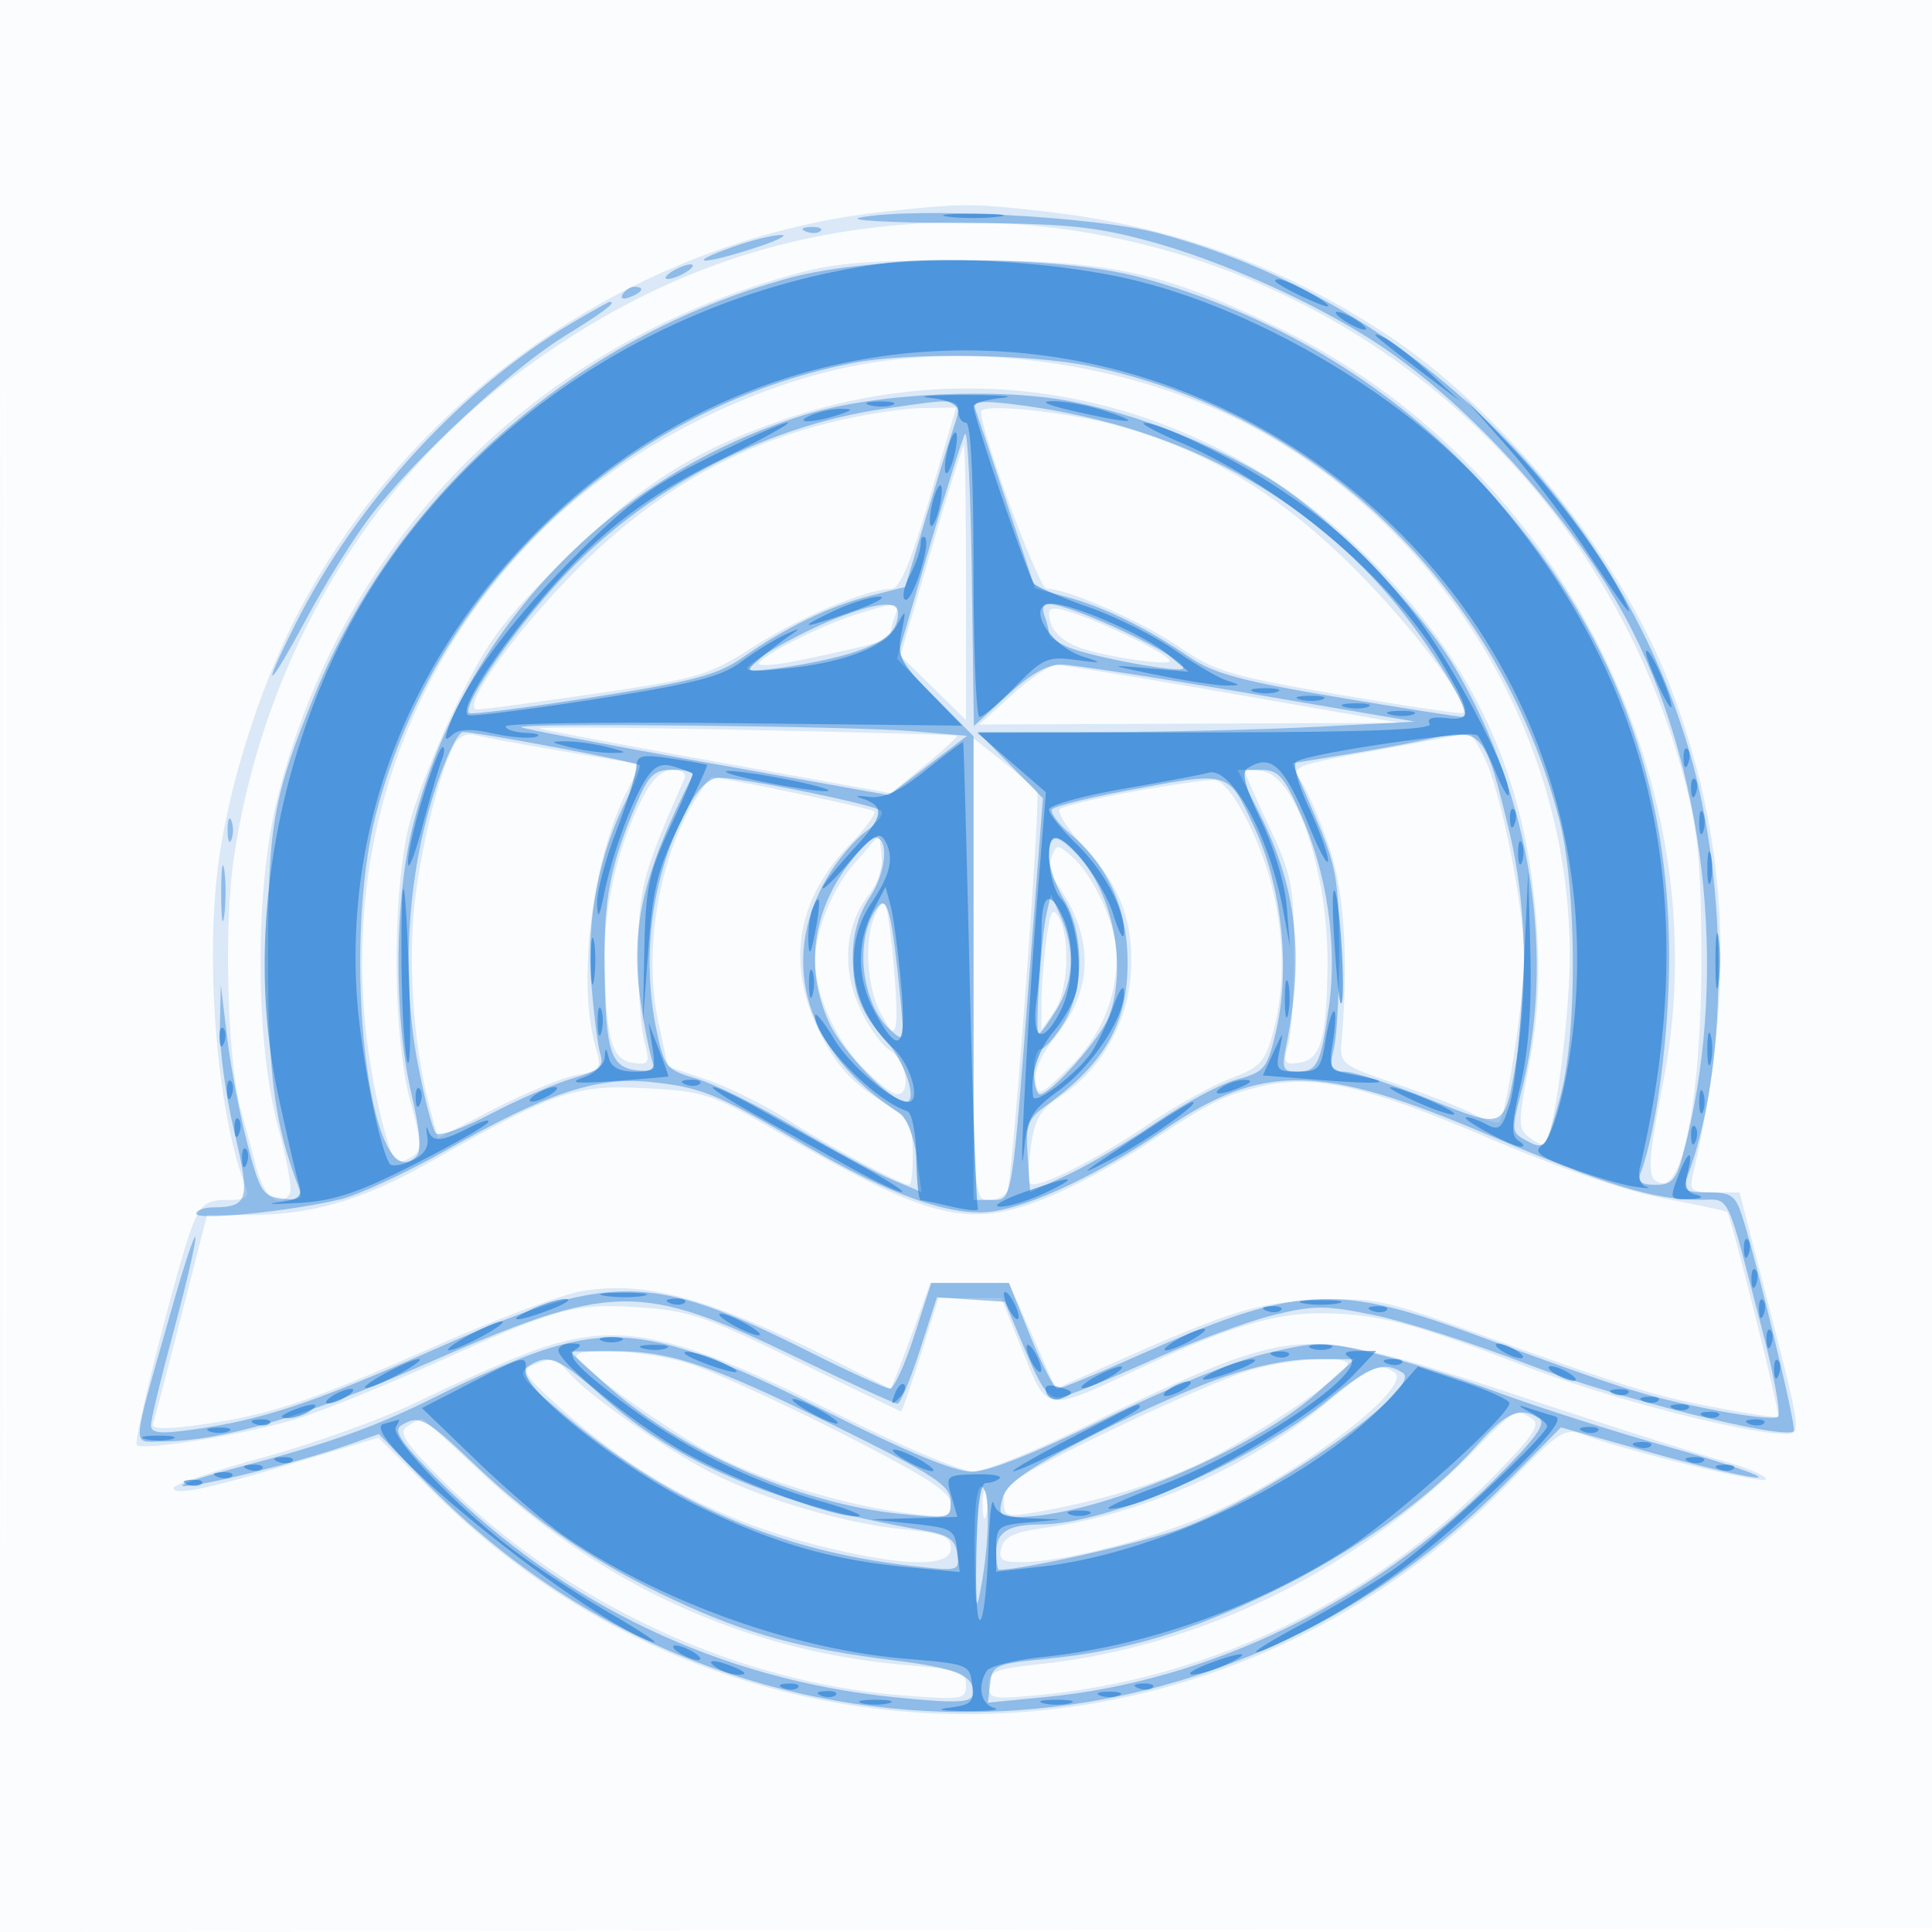 <svg xmlns="http://www.w3.org/2000/svg" width="256" height="256"><path fill="#1976D2" fill-opacity=".016" fill-rule="evenodd" d="M0 128.004v128.004l128.25-.254 128.25-.254.254-127.75L257.008 0H0zm.485.496c0 70.4.119 99.053.265 63.672s.146-92.98 0-128S.485 58.1.485 128.5"/><path fill="#1976D2" fill-opacity=".147" fill-rule="evenodd" d="M117.5 28.013c-32.287 3.419-61.972 23.413-77.445 52.163-5.284 9.82-9.674 23.362-11.126 34.324-1.775 13.397-.112 33.09 3.611 42.75.554 1.44.114 1.75-2.484 1.75-2.622 0-3.384.551-4.493 3.25-1.801 4.385-7.98 28.666-7.434 29.212.852.853 15.482-1.59 21.747-3.631 3.506-1.143 11.606-4.438 18-7.323 16.071-7.253 18.197-7.831 26.799-7.278 6.632.425 8.807 1.165 20.931 7.122 7.442 3.657 13.646 6.648 13.787 6.648.14 0 1.313-3.375 2.607-7.5l2.352-7.5h8.33l2.843 7.062c3.304 8.208 2.892 8.147 15.459 2.263 11.582-5.423 17.822-7.327 23.923-7.301 7.606.034 12.161 1.205 27.029 6.951 11.251 4.349 29.304 9.025 34.839 9.025 1.859 0 1.746-.839-2.157-15.996l-4.118-15.996-3.367-.004c-2.979-.004-3.306-.263-2.843-2.254 5.763-24.767 4.79-44.74-3.182-65.343-6.469-16.715-21.87-35.777-37.074-45.884-13.919-9.254-28.635-14.583-45.534-16.491-9.824-1.109-10.705-1.109-21-.019m-.867 2.049c-17.539 1.926-32.946 8.184-48.234 19.592-20.193 15.068-33.626 38.128-37.452 64.294-1.298 8.877-.781 26.82.952 33.052a574 574 0 0 1 2.076 7.75c1.026 3.957 3.114 5.533 4.454 3.364.301-.487-.404-4.424-1.567-8.75-3.09-11.487-3.119-31.552-.064-43.741 8.409-33.551 33.238-59.105 66.913-68.865C110.396 34.82 113.839 34.5 128 34.5c19.172 0 26.208 1.523 41.5 8.98 37.118 18.101 58.611 60.361 50.868 100.02-2.157 11.051-2.184 12.882-.199 13.28 3.008.604 5.34-12.787 5.275-30.28-.046-12.312-.463-16.523-2.328-23.5-12.681-47.455-57.706-78.295-106.483-72.938m-1.586 18.076c-15.2 2.52-32.04 11.104-43.05 21.945-21.126 20.8-28.908 50.538-20.954 80.076 1.074 3.989 1.565 4.376 3.773 2.976 1.074-.681.993-2.013-.442-7.235-2.386-8.686-2.428-27.96-.079-36.9.939-3.575 3.806-10.775 6.371-16 3.959-8.066 6.036-10.859 13.755-18.5 10.171-10.068 17.03-14.531 28.653-18.644 27.048-9.572 56.003-3.223 77.061 16.895 14.919 14.254 22.203 29.825 23.506 50.249.435 6.811.147 11.906-1.016 18-1.512 7.92-1.509 8.585.053 9.74.922.681 1.809 1.106 1.972.943 1.286-1.286 3.35-16.744 3.35-25.088 0-28.103-15.393-54.606-40.011-68.888-14.946-8.671-35.717-12.425-52.942-9.569m-4.94 7.824c-12.594 3.092-23.37 9.269-33.179 19.018-8.527 8.476-16.091 19.008-13.669 19.033.683.007 7.766-.946 15.741-2.118 13.584-1.996 14.902-2.388 20.866-6.206 6.091-3.899 14.864-7.587 18.212-7.656 1.147-.024 2.541-3.314 5.099-12.033l3.52-12-4.598.074c-2.53.04-7.926.89-11.992 1.888M130 54.56c0 2.794 7.645 23.44 8.68 23.44 2.74 0 12.648 4.36 17.584 7.737 4.745 3.247 6.736 3.839 21.236 6.317 8.8 1.503 16.152 2.592 16.338 2.418 1.137-1.06-6.546-11.303-14.276-19.032-9.735-9.733-19.255-15.553-30.861-18.868C141.867 54.62 130 53.344 130 54.56m-6.633 18.38-4.066 13.939 4.35 4.269L128 95.416V77.208c0-10.014-.128-18.208-.284-18.208s-2.113 6.273-4.349 13.94m-9.867 8.462c-4.743 1.504-12.137 5.202-12.914 6.458-.302.489 2.255.296 5.682-.429C116.347 85.299 118 84.811 118 83.965c0-.441.273-1.513.607-2.383.711-1.853.225-1.87-5.107-.18m25.515-.108c.026 1.997 1.387 3.529 4.005 4.507 3.167 1.183 11.98 2.493 11.98 1.781 0-.727-7.376-4.45-12.153-6.136-2.917-1.029-3.843-1.066-3.832-.152m-4.894 10.747L129.743 96l27.878-.107 27.879-.106-22-3.831c-12.1-2.107-22.675-3.841-23.5-3.853-.825-.011-3.47 1.761-5.879 3.938M71.5 96.525c.55.209 11.247 2.224 23.772 4.477l22.771 4.096 4.504-3.69c2.477-2.03 4.38-3.79 4.228-3.911-.151-.121-12.875-.475-28.275-.787-15.4-.311-27.55-.395-27-.185m-11.333 2.177c-1.959 3.69-4.292 13.054-5.209 20.901-.95 8.136-.11 19.405 2.042 27.398l1.025 3.804 7.434-3.847c4.089-2.116 8.99-4.139 10.892-4.496 3.333-.625 3.424-.761 2.552-3.799-2.445-8.525-.452-24.725 4.154-33.77l1.837-3.606-10.197-1.726c-5.608-.949-10.957-1.935-11.886-2.191-.966-.267-2.098.303-2.644 1.332m122.567.663c-11.52 2.099-11.736 2.187-10.323 4.204.794 1.133 2.436 4.956 3.649 8.496 2.08 6.069 2.645 14.902 1.678 26.225-.224 2.629.189 2.935 7.129 5.285 4.052 1.372 8.706 3.187 10.343 4.034 1.637.846 3.189 1.326 3.449 1.066.938-.939 3.272-16.298 3.293-21.675.027-6.722-3.13-22.51-5.365-26.832-.901-1.743-1.739-3.118-1.863-3.057s-5.519 1.076-11.99 2.254M129 128.416c0 30.075.034 30.584 2.031 30.584 1.118 0 2.229-.562 2.471-1.25.71-2.021 4.426-52.057 3.926-52.866-.251-.406-2.25-2.159-4.442-3.895L129 97.832zM85.131 105.75c-3.325 6.528-5.135 14.357-5.013 21.682.172 10.262.936 13.003 3.736 13.4 2.189.311 2.286.116 1.494-3-.467-1.832-.815-7.157-.775-11.832.072-8.287.615-10.316 6.091-22.75.341-.777-.24-1.25-1.537-1.25-1.405 0-2.71 1.225-3.996 3.75M165 102.318c0 .252 1.449 3.545 3.221 7.32 2.908 6.197 3.223 7.782 3.25 16.362.016 5.225-.325 10.771-.759 12.324-.709 2.542-.563 2.793 1.459 2.5 2.799-.404 3.599-3.089 3.729-12.525.174-12.562-4.102-25.473-8.65-26.119-1.238-.175-2.25-.113-2.25.138m-72.547 3.113c-5.071 7.74-7.277 20.403-5.221 29.98l1.268 5.912 5.149 1.743c2.833.959 7.655 3.346 10.717 5.305 5.453 3.488 15.045 8.629 16.101 8.629.293 0 .509-1.912.479-4.25-.051-3.949-.387-4.462-4.75-7.25-3.379-2.159-5.467-4.522-7.446-8.429-4.655-9.191-3.294-17.833 3.984-25.303 2-2.052 3.394-3.973 3.099-4.269-.397-.396-20.056-4.499-21.558-4.499-.126 0-.946 1.094-1.822 2.431m57.868-.574c-5.048.904-9.501 1.971-9.896 2.373-.395.401 1.089 2.689 3.296 5.084 4.916 5.332 6.646 10.249 6.066 17.238-.517 6.242-4.08 12.311-9.195 15.664-2.751 1.803-3.492 3.041-3.989 6.663-.335 2.446-.388 4.67-.116 4.941.836.836 8.687-3.081 15.513-7.742 3.575-2.44 8.525-5.206 11-6.144 4.003-1.519 4.629-2.189 5.67-6.071 1.573-5.871 1.569-12.216-.013-18.936-1.574-6.686-5.609-14.345-7.67-14.559-.818-.085-5.617.585-10.666 1.489m-37.016 9.436c-3.046 3.481-5.287 9.019-5.299 13.091-.013 4.187 2.621 10.191 6.052 13.797 1.998 2.101 4.152 3.819 4.787 3.819 1.975 0 1.266-4.45-.928-5.82-1.145-.715-2.98-3.329-4.076-5.807-2.329-5.264-1.837-10.837 1.309-14.837 1.162-1.477 1.853-3.635 1.667-5.208l-.317-2.687zm26.057-.793c-.374.974-.15 2.498.499 3.386 5.09 6.967 5.144 14.036.153 20.246-1.943 2.418-3.017 4.767-2.807 6.142.318 2.087.597 1.974 4.456-1.797 4.175-4.078 6.341-9.22 6.309-14.977-.02-3.758-3.015-10.4-5.81-12.886-2.01-1.788-2.156-1.794-2.8-.114m-23.142 7.184c-1.751 3.136-1.503 9.889.501 13.616 1.454 2.703 1.768 2.889 2.018 1.2.162-1.1-.063-5.375-.501-9.5-.705-6.634-.938-7.248-2.018-5.316m22.431 3.849c-.358 2.61-.651 6.358-.651 8.329v3.583l1.667-2.379c1.853-2.646 2.219-9.66.65-12.464-.836-1.494-1.131-.975-1.666 2.931m28.039 19.51c-4.696 1.172-6.43 2.061-14.914 7.648-3.698 2.435-9.548 5.577-13 6.98-10.408 4.234-15.439 3.012-35.666-8.662-8.837-5.1-9.749-5.401-17.613-5.814-9.351-.491-12.071.44-28.42 9.723C48.04 159.049 41.315 161 32.67 161h-5.232l-3.388 13.25c-1.863 7.287-3.557 13.741-3.765 14.341-.266.77 1.473.84 5.919.238 9.381-1.269 14.886-3.096 31.34-10.399 8.209-3.644 17.07-6.964 19.691-7.378 8.604-1.36 16.958.992 34.028 9.583l6.763 3.403.918-2.269c.505-1.248 1.686-4.406 2.623-7.019l1.705-4.75h10.43l3.097 7.011 3.096 7.01 5.803-2.604c17.034-7.645 20.731-8.821 28.802-9.163 7.312-.31 8.989.018 19.5 3.804 21.709 7.822 25.079 8.88 33.188 10.418 4.47.848 8.257 1.413 8.415 1.255.332-.333-6.248-26.75-6.761-27.141-.188-.143-3.984-.959-8.435-1.813-4.958-.951-14.069-4.099-23.522-8.129-16.27-6.935-22.985-8.404-30.195-6.605M69.5 179.435c-3.3 1.286-9.7 4.14-14.223 6.343s-13.635 5.486-20.25 7.297S23 196.723 23 197.158c0 1.095 4.727.098 16.81-3.548l10.309-3.11 7.756 7.65c39.815 39.27 103.085 38.545 142.038-1.628 6.556-6.761 7.428-7.343 9.711-6.475 5.809 2.209 24.376 6.744 24.376 5.954 0-.473-2.587-1.568-5.75-2.435s-15.262-4.724-26.887-8.571c-23.569-7.8-27.461-8.31-37.645-4.933-3.42 1.135-12 4.96-19.068 8.5-7.067 3.541-14.13 6.438-15.696 6.438s-9.958-3.579-18.65-7.953c-21.567-10.853-28.95-12.23-40.804-7.612m6.953.49c1.184 1.915 13.254 10.403 18.712 13.158 6.52 3.292 17.221 6.447 25.281 7.453 5.094.637 5.554.531 5.554-1.276 0-1.534-3.305-3.651-14.908-9.549-8.199-4.169-17.281-8.284-20.181-9.145-5.748-1.707-15.38-2.134-14.458-.641m-5.818.949c-1.617.636-1.151 1.379 3.5 5.582 10.392 9.393 21.594 15.285 35.365 18.603 10.652 2.566 16.5 2.594 16.5.079 0-1.556-1.064-1.971-6.477-2.525-7.619-.781-18.007-3.831-25.023-7.346-5.852-2.933-16.175-10.112-18.905-13.148-2.067-2.299-2.196-2.332-4.96-1.245m94.865.735c-2.75.808-11.187 4.463-18.75 8.122-11.887 5.751-13.75 6.972-13.75 9.006 0 2.165.301 2.303 3.75 1.725 8.276-1.387 16.071-3.679 22.143-6.51 6.162-2.873 18.362-10.938 19.616-12.967.91-1.472-7.202-1.083-13.009.624m10.116 4.415c-10.142 8.392-24.43 14.694-37.27 16.437-3.893.529-5.278 1.17-5.657 2.62-.417 1.595.031 1.916 2.655 1.902 5.401-.03 16.103-2.695 23.963-5.967 11.939-4.97 28.342-17.35 25.435-19.196-2.053-1.304-2.99-.873-9.126 4.204m19.35 6.549c-15.277 15.578-35.938 25.658-57.271 27.943-5.805.622-6.695.985-6.695 2.73 0 1.894.419 1.971 7.125 1.31 22.154-2.183 43.553-12.46 59.375-28.517 5.681-5.766 6.717-7.284 5.5-8.056-2.202-1.398-2.11-1.45-8.034 4.59M54 188.98c-1.225.775-.493 1.974 4 6.551 16.286 16.588 39.192 27.396 61.735 29.129 7.815.6 8.265.526 8.265-1.369 0-1.779-.88-2.077-7.855-2.659-21.23-1.77-40.692-10.645-56.76-25.882-3.914-3.713-7.29-6.743-7.501-6.735s-1.059.443-1.884.965m76.195 10.52c.02 1.65.244 2.204.498 1.231s.237-2.323-.037-3-.481.119-.461 1.769"/><path fill="#1976D2" fill-opacity=".388" fill-rule="evenodd" d="M114 28.822c-1.925.373 3.925.701 13 .729 13.903.043 17.838.41 25 2.328 9.803 2.625 22.33 8.248 30.692 13.777 12.701 8.398 26.678 24.171 33.613 37.932 10.124 20.088 12.706 47.089 6.652 69.571-.859 3.189-1.47 3.841-3.603 3.841-1.831 0-2.409-.415-2.012-1.449 2.151-5.605 3.855-18.527 3.831-29.051-.057-24.662-8.61-45.587-26.104-63.862-11.725-12.247-26.92-21.213-43.785-25.836-11.326-3.105-35.339-3.076-46.784.055C76.262 44.582 52.626 65.344 41.722 92c-5.553 13.574-6.223 17.356-6.205 35 .016 15.679.88 22.053 4.14 30.548.494 1.288.047 1.545-2.23 1.282-2.621-.304-2.995-.891-4.666-7.33-1-3.85-2.197-10.15-2.66-14l-.842-7-.122 5.5c-.068 3.025.786 9.291 1.897 13.925 2.169 9.051 1.899 10.028-2.784 10.06-1.238.008-2.25.384-2.25.834 0 .931 12.227-.275 19-1.875 2.475-.585 8.826-3.523 14.113-6.531 13.3-7.565 19.913-9.779 27.032-9.046 6.799.699 8.757 1.497 20.355 8.297 11.551 6.773 19.665 9.64 25.068 8.857 5.256-.761 14.247-5.039 22.573-10.739 13.128-8.988 20.788-8.884 43.027.584 15.915 6.775 21.754 8.568 28.035 8.61 4.177.027 3.381-1.64 8.366 17.52 1.507 5.791 2.423 10.845 2.037 11.232s-4.619-.098-9.405-1.077c-8.493-1.738-11.061-2.558-31.701-10.135-17.629-6.47-23.171-6.075-43.756 3.124-5.366 2.398-10.132 4.36-10.591 4.36s-2.103-3.15-3.653-7l-2.818-7h-10.288l-2.255 7c-1.24 3.85-2.687 7-3.215 7s-5.373-2.214-10.767-4.921c-21.042-10.56-26.279-10.586-49.657-.254-16.254 7.185-22.837 9.357-32.25 10.645-4.085.558-5.25.42-5.249-.626 0-.739 1.34-6.294 2.977-12.344s2.95-11.675 2.918-12.5-1.522 3.675-3.31 10c-5.288 18.698-5.182 17-1.063 17 7.696 0 19.157-3.351 34.403-10.06 25.312-11.136 28.744-11.199 49.961-.915 6.779 3.286 12.639 5.975 13.022 5.975s1.719-3.173 2.969-7.052l2.271-7.052 4.5.302 4.501.302 2.731 6.5c2.149 5.114 3.132 6.428 4.611 6.163 1.035-.185 6.392-2.363 11.904-4.841 5.513-2.478 12.804-5.191 16.203-6.03 5.518-1.361 6.97-1.364 13.541-.021 4.048.828 13.21 3.767 20.361 6.533 11.316 4.376 33.965 10.063 35.192 8.836.395-.395-4.829-22.164-6.813-28.39-.91-2.857-1.462-3.25-4.565-3.25-2.951 0-3.419-.287-2.855-1.75 5.514-14.309 5.675-38.56.376-56.75-9.566-32.834-37.181-59.766-70.336-68.595-8.388-2.234-32.231-3.491-39.5-2.083m-7.187 1.861c.721.289 1.584.253 1.916-.079s-.258-.568-1.312-.525c-1.165.048-1.402.285-.604.604m-9.625 2c-6.411 2.267-4.539 2.528 2.352.328 3.278-1.047 5.06-1.892 3.96-1.878s-3.941.711-6.312 1.55M89 36c-.825.533-1.05.969-.5.969s1.675-.436 2.5-.969 1.05-.969.5-.969-1.675.436-2.5.969m-6.493 2.989c-.35.566.051.734.941.393 1.732-.665 2.049-1.382.611-1.382-.518 0-1.216.445-1.552.989M76 42.664c-14.768 8.68-28.676 23.791-36.867 40.057-4.752 9.436-3.713 8.923 1.46-.721 2.507-4.675 6.358-10.834 8.556-13.687 5.91-7.669 18.559-19.393 25.639-23.763 5.344-3.299 7.028-4.581 5.962-4.541-.138.006-2.275 1.2-4.75 2.655m37.075 5.423C82.838 54.02 57.904 77.474 49.913 107.5c-4.853 18.236-.976 51.963 5.257 45.73.713-.713.504-3.318-.673-8.382-2.39-10.284-2.238-26.171.345-35.966 6.796-25.775 26.041-45.848 51.658-53.879 9.488-2.975 26.387-3.755 36.178-1.669 8.603 1.832 17.345 5.255 25.058 9.811 8.001 4.727 20.184 17.054 25.094 25.391 10.158 17.247 13.409 38.501 8.649 56.543-1.222 4.631-1.178 5.012.694 6.014 2.552 1.365 2.656 1.234 4.568-5.746 2.296-8.384 2.215-27.747-.154-36.847-7.939-30.491-32.071-53.768-62.193-59.99-7.843-1.62-24.098-1.839-31.319-.423m4.233 6.049c-15.457 2.22-30.632 9.984-41.808 21.39-6.376 6.506-14.401 17.907-13.347 18.96.237.237 7.612-.706 16.389-2.095 13.493-2.136 16.576-2.959 19.958-5.325 5.683-3.975 11.506-6.787 16.839-8.13l4.608-1.16 2.576-8.638c1.417-4.751 3.004-9.943 3.527-11.537 1.7-5.187 2.111-5.024-8.742-3.465m11.918.063c.264.715 2.156 6.355 4.204 12.533l3.723 11.232 4.168 1.122c4.899 1.32 10.608 4.114 16.179 7.92 3.266 2.232 6.874 3.216 19.667 5.364 8.616 1.446 16.142 2.63 16.724 2.63 1.522 0-4.322-9.576-9.696-15.89-12.197-14.327-29.265-23.04-50.072-25.561-4.194-.508-5.271-.365-4.897.65m-1.353 3.301c-.346.55-2.518 7.476-4.827 15.391l-4.2 14.391 5.077 5.14L129 97.563V159h2.402c2.802 0 2.648.961 5.192-32.367l1.592-20.867-4.301-4.383L129.584 97l15.958-.004c8.777-.002 21.808-.313 28.958-.691l13-.687-22-3.747c-12.1-2.061-23.248-3.774-24.772-3.809-1.911-.043-4.158 1.215-7.229 4.046l-4.456 4.107-.272-19.857c-.149-10.922-.553-19.408-.898-18.858m-17.06 24.426C106.07 83.781 99 87.784 99 88.616c0 .786 10.329-.852 14.459-2.293 3.991-1.393 5.498-2.776 5.526-5.073.021-1.714-2.616-1.496-8.172.676m27.58-.344c.334.87.607 1.94.607 2.378s1.238 1.283 2.75 1.876c3.29 1.289 14.418 3.33 14.998 2.75C157.809 87.524 142.052 80 138.767 80c-.539 0-.708.712-.374 1.582m-69.31 14.784c.23.202 11.287 2.308 24.572 4.681l24.154 4.314 5.167-3.931 5.166-3.93-7.321-.619c-7.941-.672-52.419-1.114-51.738-.515m-11.626 8.884c-3.489 10.945-4.272 24.24-2.1 35.679.88 4.636 1.967 8.795 2.416 9.244s3.72-.716 7.271-2.587c3.551-1.87 8.4-3.973 10.776-4.673 3.672-1.081 4.228-1.582 3.706-3.342-.338-1.139-.875-5.446-1.194-9.571-.639-8.262 1.056-16.92 4.717-24.095 1.15-2.255 1.906-4.283 1.682-4.508-.458-.458-21.404-4.397-23.38-4.397-.704 0-2.43 3.657-3.894 8.25M189 98c-1.925.44-6.706 1.326-10.624 1.969l-7.124 1.169 3.068 7.181c2.719 6.364 3.075 8.318 3.124 17.181.031 5.5-.27 11.463-.669 13.25-.639 2.865-.476 3.25 1.376 3.25 1.156 0 6.152 1.621 11.103 3.602 10.299 4.12 10.047 4.231 11.678-5.133 1.619-9.296 1.273-21.056-.884-30.05C196.751 96.668 196.428 96.304 189 98m-104.778 8.75c-3.349 7.858-4.215 12.331-4.117 21.25.126 11.345.769 13.418 4.291 13.827 1.549.179 2.565-.081 2.257-.58s-1.04-3.911-1.627-7.585c-1.645-10.295-.077-17.465 6.759-30.912.21-.412-.95-.75-2.579-.75-2.58 0-3.219.609-4.984 4.75m82.646 1c4.977 9.881 5.983 18.746 3.521 31.053-.554 2.771-.364 3.197 1.427 3.197 2.735 0 3.178-.893 4.271-8.612 1.159-8.183-.256-17.778-3.781-25.638-2.274-5.071-2.919-5.75-5.457-5.75h-2.878zm-75.587-1c-4.864 8.736-6.424 19.824-4.229 30.058.99 4.616 1.301 4.979 5.25 6.125 2.309.67 8.248 3.609 13.198 6.531 4.95 2.923 10.713 6.027 12.807 6.898l3.807 1.584-.656-4.723c-.365-2.625-1.361-5.167-2.242-5.723-12.391-7.819-16.153-19.961-9.653-31.158 1.327-2.287 3.655-5.063 5.173-6.169s2.43-2.34 2.027-2.743c-.782-.782-17.868-4.289-21.329-4.377q-2.065-.054-4.153 3.697m57.529-1.894c-4.779.904-8.998 1.963-9.376 2.353-.377.39.741 1.909 2.484 3.376 4.928 4.146 7.491 9.931 7.495 16.915.004 8.097-2.993 13.375-10.792 19-2.465 1.778-2.736 2.525-2.447 6.734l.326 4.735 5.012-2.328c2.757-1.281 8.049-4.408 11.761-6.949 3.713-2.542 8.501-5.093 10.642-5.669 3.613-.973 3.979-1.412 5.111-6.132 1.997-8.324.858-19.405-2.798-27.218-3.598-7.688-3.045-7.535-17.418-4.817M30.158 110c0 1.375.227 1.938.504 1.25.278-.687.278-1.812 0-2.5-.277-.687-.504-.125-.504 1.25m82.462 4.254c-5.018 6.579-5.995 14.122-2.755 21.255 1.762 3.879 8.184 10.491 10.189 10.491 1.586 0-.098-5.263-2.561-8-3.445-3.83-4.493-6.464-4.493-11.295 0-2.925.765-5.575 2.256-7.815 2.156-3.239 2.583-7.89.725-7.89-.483 0-1.996 1.464-3.361 3.254m26.38-.778c0 1.362.898 3.949 1.996 5.75 2.706 4.437 2.67 11.961-.078 16.406-1.144 1.852-2.494 3.368-3 3.368s-.918 1.35-.918 3 .359 3 .797 3c1.458 0 8.068-7.457 9.143-10.315 2.459-6.531.537-16.419-4.162-21.421-2.743-2.92-3.778-2.862-3.778.212M29.31 118.5c.005 3.3.192 4.529.415 2.732s.218-4.497-.01-6c-.229-1.503-.411-.032-.405 3.268m87.046 1.608c-3.211 3.974-2.339 12.787 1.62 16.37 1.851 1.675 1.885 1.569 1.331-4.129-1.084-11.152-1.715-13.771-2.951-12.241m22.329.892c-.735 3.234-1.577 16-1.055 16 .22 0 1.291-1.463 2.381-3.25 2.278-3.737 2.475-7.95.571-12.25l-1.329-3zM72 178.891c-3.025.981-9.1 3.593-13.5 5.806-8.712 4.38-14.474 6.451-27.5 9.883-4.675 1.231-7.675 2.28-6.667 2.329 2.159.107 15.325-3.171 21.531-5.361l4.337-1.53 6.149 6.333c39.294 40.465 103.024 40.699 142.815.524l7.665-7.739 12.335 3.454c6.784 1.899 12.987 3.329 13.783 3.178.797-.152-4.603-1.989-12-4.084-7.396-2.095-17.6-5.359-22.676-7.254s-12.387-4.204-16.25-5.131c-6.607-1.586-7.45-1.584-14.272.036-4.11.976-13.379 4.741-21.402 8.693-9.181 4.523-15.356 6.972-17.581 6.972-2.29 0-8.613-2.608-19.026-7.847-20.344-10.237-27.094-11.714-37.741-8.262m8.114 4.399c9.694 8.846 25.754 15.947 39.136 17.302 6.649.674 6.749.648 6.699-1.704-.043-2.065-2.039-3.373-14.75-9.669-16.985-8.414-22.37-10.234-30.108-10.179l-5.591.039zM70 181.044c-1.254.848-.925 1.518 2 4.081 15.392 13.49 30.096 20.224 48.834 22.367 6.25.714 6.329.693 6-1.633-.274-1.93-1.148-2.499-4.834-3.144-19.424-3.399-32.191-8.745-42.16-17.656-5.808-5.191-7.237-5.774-9.84-4.015m91 1.828c-4.125 1.518-12 5.105-17.5 7.97-7.587 3.952-10.16 5.807-10.664 7.684-.588 2.194-.351 2.474 2.091 2.474 10.035 0 30.941-8.695 39.635-16.486l4.938-4.424-5.5.011c-3.503.007-8.223 1.013-13 2.771m14.993 2.641C166.079 193.658 146.782 202 137.852 202c-4.206 0-5.852 1.015-5.852 3.607 0 1.316.166 2.393.369 2.393 3.299 0 19.218-3.614 24.233-5.502 12.188-4.588 32.243-18.715 29.255-20.608-2.506-1.588-4.343-.913-9.864 3.623m19.574 6.139c-5.981 6.787-15.982 13.916-27.067 19.294-11.061 5.367-19.447 7.847-30 8.873-6.553.638-7.019.844-7.298 3.236l-.297 2.554 7.797-.759c21.529-2.095 43.045-12.511 59.196-28.654 5.693-5.691 7.076-7.599 6-8.28-2.528-1.601-4.347-.786-8.331 3.736m-142.446-2.748c-1.056.669.121 2.375 5.008 7.262 16.475 16.475 37.312 26.39 60.371 28.727 8.705.882 10.517.761 10.485-.702-.05-2.226-2.487-3.196-10.509-4.183-12.276-1.511-19.537-3.498-29.095-7.963-10.307-4.815-18.467-10.358-26.506-18.008-6.502-6.187-7.369-6.643-9.754-5.133m76.004 16.846c.11 7.678.223 8.199.926 4.25 1.144-6.43 1.118-13-.051-13-.6 0-.95 3.5-.875 8.75"/><path fill="#1976D2" fill-opacity=".55" fill-rule="evenodd" d="M125.75 28.723c1.787.222 4.713.222 6.5 0 1.787-.221.325-.403-3.25-.403s-5.037.182-3.25.403m-9.278 6.256c-31.33 4.424-58.809 24.033-71.89 51.303-8.88 18.512-11.738 40.197-7.738 58.718 1.128 5.225 2.345 10.483 2.703 11.684.565 1.892.205 2.242-2.698 2.624-1.842.242-.649.283 2.651.092 4.758-.276 7.929-1.328 15.321-5.085 5.127-2.605 9.564-5.129 9.86-5.609.297-.479-.838-.159-2.521.711-3.692 1.91-4.877 1.982-5.441.333-.235-.687-.277-.306-.092.848.231 1.445-.426 2.445-2.11 3.212-1.345.613-2.646.79-2.892.393-1.424-2.305-3.86-14.827-4.347-22.348-1.523-23.506 7.526-45.849 25.541-63.06 29.6-28.28 74.237-29.923 106.314-3.914 23.306 18.897 34.007 48.234 28.372 77.781-.855 4.481-2.166 8.333-3.061 8.993-1.311.967-.7 1.478 3.745 3.129 2.921 1.085 6.661 2.183 8.311 2.439s2.393.27 1.651.03c-.811-.263-1.147-1.298-.843-2.595 8.217-35.049 2.041-63.633-19.135-88.562-10.943-12.882-30.873-24.908-48.09-29.018-9.863-2.355-25.073-3.304-33.611-2.099m52.611 2.394c1.029.921 6.917 3.626 6.917 3.178 0-.576-5.544-3.551-6.617-3.551-.394 0-.529.168-.3.373M177 41.43c0 .275.9.981 2 1.57s2 .845 2 .57-.9-.981-2-1.57-2-.845-2-.57m5.5 3.248c.55.507 3.25 2.624 6 4.705l5 3.783-4-3.67c-2.2-2.019-4.9-4.136-6-4.706-1.1-.569-1.55-.62-1-.112m-59.25 8.05c2.415.253 3.75.905 3.75 1.832 0 .792.45 1.44 1 1.44.632 0 1 7.167 1 19.5 0 10.725.359 19.5.797 19.5s2.575-1.821 4.748-4.046c3.613-3.701 4.293-4.001 7.953-3.521 3.642.478 3.732.439 1.003-.434-4.466-1.429-7.721-6.999-4.09-6.999 2.678 0 12.242 4.148 15.161 6.576l2.928 2.435-5.5-.474c-5.316-.458-5.266-.426 1.5.933 3.85.774 7.9 1.39 9 1.369 1.994-.038 1.994-.04-.006-.689-1.104-.357-4.206-2.179-6.894-4.047s-7.794-4.412-11.348-5.654c-3.553-1.242-6.808-2.638-7.232-3.103-.749-.822-8.02-22.16-8.02-23.538 0-.378 1.688-.864 3.75-1.08 2.063-.215-.075-.392-4.75-.392s-6.812.177-4.75.392m-7.981.965c.973.254 2.323.237 3-.037s-.119-.481-1.769-.461-2.204.244-1.231.498m27.231.827c7.514 1.693 9.221 1.673 4-.048-2.2-.725-5.35-1.315-7-1.311-1.872.004-.745.515 3 1.359M199.541 59c3.15 3.575 7.95 9.87 10.666 13.989 5.348 8.111 6.797 9.935 4.777 6.011-2.835-5.505-9.068-13.839-14.958-20l-6.213-6.5zM107.5 55c-2.548 1.095.081 1.095 3.5 0 2.01-.644 2.108-.806.5-.83-1.1-.016-2.9.357-4 .83m-13.648 5.654c-7.835 3.898-10.812 6.129-18.352 13.75-8.081 8.167-14.152 16.5-16.099 22.096-.537 1.543-.416 1.743.528.873.846-.778 2.487-.842 5.311-.208 2.248.505 4.801.727 5.674.493.872-.234.349-.478-1.164-.542S67 96.662 67 96.25c-.001-.412 13.612-.604 30.25-.425l30.25.326-4.353-4.469c-3.901-4.004-4.284-4.816-3.692-7.825.63-3.199.599-3.244-.647-.95-1.531 2.817-6.928 4.894-14.749 5.677-5.465.547-5.523.526-3.428-1.264 1.173-1.001 2.973-2.392 4-3.09 1.582-1.076 1.485-1.095-.631-.125-1.375.63-3.969 2.242-5.765 3.583-2.636 1.967-6.295 2.911-18.997 4.9-8.653 1.355-16.348 2.339-17.1 2.188-2.286-.461 8.185-14.962 16.089-22.28 5.177-4.793 9.973-8.016 17.217-11.57 5.523-2.709 9.528-4.926 8.901-4.926s-5.35 2.094-10.493 4.654m62.539-2.039c13.555 5.827 28.248 18.264 34.812 29.468 3.807 6.496 3.866 7.46.435 7.07-1.868-.213-2.629.052-2.191.761.477.772-8.093 1.101-29.638 1.137l-30.309.05 4.545 3.94 4.545 3.939-1.221 15.067c-1.194 14.731-2.531 40.861-1.635 31.953.391-3.893 1.011-4.909 4.595-7.532 4.392-3.214 8.656-9.637 8.611-12.968-.016-1.174-.579-.456-1.363 1.741-.734 2.057-2.046 4.826-2.916 6.153-1.794 2.739-7.604 7.167-7.772 5.924-.39-2.888.638-6.155 2.712-8.621 1.32-1.568 2.68-3.969 3.023-5.334.903-3.599-.2-10.237-2.039-12.269-1.628-1.799-2.228-8.094-.772-8.094 1.829 0 6.414 6.039 7.689 10.127.75 2.405 1.394 3.571 1.431 2.591.119-3.168-2.604-8.302-6.313-11.905-1.991-1.933-3.62-3.979-3.62-4.546s4.387-1.793 9.75-2.726c5.363-.932 10.495-1.902 11.405-2.155 3.022-.841 8.072 8.495 9.88 18.264l.898 4.85-.423-5.277c-.243-3.037-1.686-7.909-3.4-11.481-2.159-4.499-2.653-6.412-1.794-6.958 3.15-2.004 4.84-.379 8.262 7.94 1.306 3.177 2.381 5.101 2.388 4.276s-1.12-3.938-2.508-6.918-2.17-5.733-1.74-6.117c1.233-1.103 23.255-4.326 24.059-3.521.398.397 1.485 2.597 2.417 4.889s1.719 3.575 1.75 2.851c.121-2.849-7.324-17.042-12.421-23.676-5.82-7.577-11.056-12.324-19.583-17.754-5.783-3.684-14.452-7.781-16.317-7.713-.618.023 1.528 1.181 4.768 2.574m-30.82.956c-.367 1.466-.475 2.858-.24 3.094.236.235.73-.771 1.098-2.236.367-1.466.475-2.858.24-3.094-.236-.235-.73.771-1.098 2.236m-2 7c-.367 1.466-.475 2.858-.24 3.094.236.235.73-.771 1.098-2.236.367-1.466.475-2.858.24-3.094-.236-.235-.73.771-1.098 2.236m-1.577 5.512c-.004.779-.648 2.647-1.432 4.15s-1.073 2.951-.642 3.217c.922.57 3.485-7.378 2.649-8.214-.313-.313-.572.068-.575.847M110.5 80.945c-5.176 2.45-4.359 2.468 2.5.055 3.025-1.064 4.6-1.938 3.5-1.941s-3.8.845-6 1.886M218.114 86.5c.019.55.9 2.8 1.958 5s1.643 2.875 1.301 1.5c-.705-2.831-3.311-8.03-3.259-6.5m-51.845 5.193c.973.254 2.323.237 3-.037s-.119-.481-1.769-.461-2.204.244-1.231.498m6 1c.973.254 2.323.237 3-.037s-.119-.481-1.769-.461-2.204.244-1.231.498m6 1c.973.254 2.323.237 3-.037s-.119-.481-1.769-.461-2.204.244-1.231.498m6 1c.973.254 2.323.237 3-.037s-.119-.481-1.769-.461-2.204.244-1.231.498M75.5 99c1.65.42 4.125.763 5.5.763 2.23 0 2.176-.082-.5-.763-1.65-.42-4.125-.763-5.5-.763-2.23 0-2.176.082.5.763m47.18 3.05c-3.464 2.784-5.572 3.779-7.5 3.54-1.474-.182-2.005-.121-1.18.136 3.363 1.049 3.203 2.33-.838 6.714-2.289 2.483-4.162 4.831-4.162 5.218s1.64-1.214 3.644-3.555c2.717-3.175 3.857-3.919 4.484-2.93 1.427 2.25.975 4.586-1.628 8.422-4.056 5.977-2.857 14.047 2.871 19.329 2.313 2.133 3.708 7.076 1.997 7.076-2.078 0-7.711-4.761-9.846-8.324-1.377-2.297-2.507-3.68-2.513-3.074-.026 3.111 7.731 11.145 12.2 12.634.629.21 1.152 2.847 1.202 6.062.049 3.129.314 5.703.589 5.72s2.184.421 4.243.899 3.563.579 3.344.223c-.22-.355-.723-14.369-1.118-31.143-.395-16.773-.774-30.569-.843-30.658-.069-.088-2.295 1.582-4.946 3.711m-66.64 3.555c-1.122 3.633-2.015 7.571-1.985 8.75s.891-1.005 1.913-4.855c1.021-3.85 2.17-7.787 2.552-8.75.381-.963.439-1.75.127-1.75s-1.485 2.972-2.607 6.605m167.039-5.022c.048 1.165.285 1.402.604.605.289-.722.253-1.585-.079-1.917s-.568.258-.525 1.312m-138.767 1.086c-.063 1.007-1.285 4.889-2.714 8.626-1.429 3.738-2.549 8.013-2.488 9.5.084 2.096.294 1.804.929-1.295 1.085-5.295 3.671-12.408 5.555-15.283 1.136-1.734 2.069-2.147 3.712-1.643 1.207.371 2.314.776 2.461.901.147.124-1.186 3.331-2.963 7.126-2.851 6.089-3.254 8.015-3.428 16.399l-.198 9.5.731-9.704c.625-8.3 1.254-10.758 4.344-16.984 1.987-4.003 3.531-7.357 3.43-7.452s-2.224-.477-4.719-.848c-3.953-.588-4.55-.44-4.652 1.157M101 103.573c3.575.733 7.4 1.301 8.5 1.261s-.925-.673-4.5-1.407c-3.575-.733-7.4-1.301-8.5-1.261s.925.673 4.5 1.407m123.079 1.01c.048 1.165.285 1.402.604.605.289-.722.253-1.585-.079-1.917s-.568.258-.525 1.312m-24 4c.048 1.165.285 1.402.604.605.289-.722.253-1.585-.079-1.917s-.568.258-.525 1.312m25.079.417c0 1.375.227 1.938.504 1.25.278-.687.278-1.812 0-2.5-.277-.687-.504-.125-.504 1.25m-24 4c0 1.375.227 1.938.504 1.25.278-.687.278-1.812 0-2.5-.277-.687-.504-.125-.504 1.25m25.074 2c0 1.925.206 2.713.457 1.75.252-.963.252-2.537 0-3.5-.251-.963-.457-.175-.457 1.75m-49.468 9c.283 4.675.677 8.688.875 8.917.666.769.133-11.383-.633-14.417-.416-1.651-.525.821-.242 5.5m25.099 5c-.351 7.425-1.16 15.191-1.8 17.259-1.005 3.252-1.416 3.623-3.047 2.75-1.036-.555-2.252-.99-2.7-.967-1.101.056 5.917 3.867 7.184 3.901.55.014.426-.338-.276-.783-1.026-.652-.971-2.129.283-7.535 1.034-4.456 1.464-10.333 1.276-17.425l-.283-10.7zm-148.666-2c.022 5.775.353 11.85.736 13.5.382 1.65.519-2.625.304-9.5-.49-15.634-1.092-17.949-1.04-4m62.47-6.3c-2.176 4.178-2.114 8.998.173 13.262 3.302 6.157 4.34 5.103 3.554-3.612-.39-4.317-1.012-8.975-1.384-10.35l-.675-2.5zm-8.043-.161c-.343.893-.572 2.825-.509 4.293.086 1.998.311 1.664.895-1.332.828-4.251.645-5.65-.386-2.961M138 123.36c0 2.399-.286 6.449-.636 9-.744 5.428.756 6.242 3.11 1.69 1.815-3.51 1.975-8.971.365-12.503-1.73-3.797-2.839-3.089-2.839 1.813m89.31 4.14c.005 3.3.192 4.529.415 2.732s.218-4.497-.01-6c-.229-1.503-.411-.032-.405 3.268m-149.024 0c.008 2.75.202 3.756.432 2.236s.223-3.77-.014-5-.425.014-.418 2.764m28.909 3c.02 1.65.244 2.204.498 1.231s.237-2.323-.037-3-.481.119-.461 1.769m63.057 2c.011 2.2.216 2.982.455 1.738s.23-3.044-.02-4-.446.062-.435 2.262m-91.057 3c.02 1.65.244 2.204.498 1.231s.237-2.323-.037-3-.481.119-.461 1.769m96.421 2.5c-.582 3.638-.912 4-3.647 4-2.75 0-2.959-.235-2.445-2.75.559-2.736.555-2.735-.811.25l-1.373 3 7.58.6c8.342.659 10.247.397 4.688-.646-3.541-.664-3.587-.735-2.974-4.564.342-2.14.397-3.89.122-3.89s-.788 1.8-1.14 4m-146.537-.417c.048 1.165.285 1.402.604.605.289-.722.253-1.585-.079-1.917s-.568.258-.525 1.312m57.363 1.167c.475 3.037.317 3.25-2.394 3.25-1.922 0-3.056-.59-3.359-1.75-.402-1.54-.471-1.55-.573-.083-.064.916-1.353 2.096-2.866 2.621-2.039.707-.941.824 4.25.451 3.85-.277 7.026-.557 7.059-.621.032-.065-.545-1.693-1.283-3.618l-1.341-3.5zm139.79.25c0 1.925.206 2.713.457 1.75.252-.963.252-2.537 0-3.5-.251-.963-.457-.175-.457 1.75m-196.153 5.583c.048 1.165.285 1.402.604.605.289-.722.253-1.585-.079-1.917s-.568.258-.525 1.312m60.734-.9c.721.289 1.584.253 1.916-.079s-.258-.568-1.312-.525c-1.165.048-1.402.285-.604.604M162 144c-1.828 1.181-.249 1.181 2.5 0 1.319-.567 1.489-.878.5-.914-.825-.031-2.175.381-3 .914m-106.921 1.583c.048 1.165.285 1.402.604.605.289-.722.253-1.585-.079-1.917s-.568.258-.525 1.312M71 145c-.825.533-1.05.969-.5.969s1.675-.436 2.5-.969 1.05-.969.5-.969-1.675.436-2.5.969m29 2.656c3.575 1.986 9.2 5.116 12.5 6.955s6.45 3.342 7 3.34-2.15-1.723-6-3.823a937 937 0 0 1-12.5-6.956c-3.025-1.725-5.95-3.134-6.5-3.131-.55.002 1.925 1.629 5.5 3.615m87.896-1.564c2.417 1.072 4.574 1.772 4.791 1.554.433-.432-7.273-3.69-8.457-3.575-.402.038 1.248.948 3.666 2.021m37.262-.092c0 1.375.227 1.938.504 1.25.278-.687.278-1.812 0-2.5-.277-.687-.504-.125-.504 1.25m-73.263 3.777c-9.399 6.244-9.558 6.378-4.395 3.703 4.463-2.311 11.785-7.505 10.5-7.448-.275.013-3.022 1.698-6.105 3.745m-120.816-.194c.048 1.165.285 1.402.604.605.289-.722.253-1.585-.079-1.917s-.568.258-.525 1.312m193 1c.048 1.165.285 1.402.604.605.289-.722.253-1.585-.079-1.917s-.568.258-.525 1.312m-192 3c.048 1.165.285 1.402.604.605.289-.722.253-1.585-.079-1.917s-.568.258-.525 1.312M222.306 156c-1.086 2.876-1.023 2.995 1.531 2.884 1.695-.074 2.026-.282.912-.573-1.296-.339-1.592-1.088-1.141-2.884.848-3.382.06-3.034-1.302.573m-86.806 2.045c-2.75.987-4.1 1.819-3 1.849 1.1.029 3.8-.798 6-1.839 5-2.366 3.576-2.371-3-.01m95.579 7.538c.048 1.165.285 1.402.604.605.289-.722.253-1.585-.079-1.917s-.568.258-.525 1.312m1 4c.048 1.165.285 1.402.604.605.289-.722.253-1.585-.079-1.917s-.568.258-.525 1.312m-151.815 2.135c1.52.229 3.77.223 5-.014s-.014-.425-2.764-.418-3.756.202-2.236.432m52.767-.218c0 .55.436 1.675.969 2.5s.969 1.05.969.5-.436-1.675-.969-2.5-.969-1.05-.969-.5M70.5 173.464c-3.862 1.768-2.066 1.794 2.5.036 1.925-.741 2.825-1.362 2-1.379s-2.85.587-4.5 1.343m18.313-.781c.721.289 1.584.253 1.916-.079s-.258-.568-1.312-.525c-1.165.048-1.402.285-.604.604m83.937.023c1.238.238 3.262.238 4.5 0 1.238-.239.225-.434-2.25-.434s-3.488.195-2.25.434m60.329.877c.048 1.165.285 1.402.604.605.289-.722.253-1.585-.079-1.917s-.568.258-.525 1.312m-65.266.1c.721.289 1.584.253 1.916-.079s-.258-.568-1.312-.525c-1.165.048-1.402.285-.604.604m14 0c.721.289 1.584.253 1.916-.079s-.258-.568-1.312-.525c-1.165.048-1.402.285-.604.604M97 175.5c1.375.786 2.95 1.429 3.5 1.429s-.125-.643-1.5-1.429-2.95-1.429-3.5-1.429.125.643 1.5 1.429M62 177c-1.925 1.054-3.05 1.916-2.5 1.916s2.575-.862 4.5-1.916 3.05-1.916 2.5-1.916-2.575.862-4.5 1.916m94 .5c-1.375.786-2.05 1.429-1.5 1.429s2.125-.643 3.5-1.429 2.05-1.429 1.5-1.429-2.125.643-3.5 1.429m78.079.083c.048 1.165.285 1.402.604.605.289-.722.253-1.585-.079-1.917s-.568.258-.525 1.312m-154.329.079c.688.278 1.813.278 2.5 0 .688-.277.125-.504-1.25-.504s-1.937.227-1.25.504M74 178.915c0 1.564 9.185 9.1 16 13.128 6.532 3.86 20.276 9.019 23.676 8.886 1.003-.039-1.015-.883-4.485-1.875-11.143-3.186-20.639-8.207-29.99-15.858-3.138-2.568-3.948-3.74-3-4.341.968-.614.853-.828-.451-.84-.963-.008-1.75.397-1.75.9m11.269-.222c.973.254 2.323.237 3-.037s-.119-.481-1.769-.461-2.204.244-1.231.498m50.762-.193c0 .55.436 1.675.969 2.5s.969 1.05.969.5-.436-1.675-.969-2.5-.969-1.05-.969-.5m37.719.162c.688.278 1.813.278 2.5 0 .688-.277.125-.504-1.25-.504s-1.937.227-1.25.504M199 179c.825.533 1.95.969 2.5.969s.325-.436-.5-.969-1.95-.969-2.5-.969-.325.436.5.969m-106 1.5c4.566 1.758 6.362 1.732 2.5-.036-1.65-.756-3.675-1.36-4.5-1.343s.075.638 2 1.379m75.813-.817c.721.289 1.584.253 1.916-.079s-.258-.568-1.312-.525c-1.165.048-1.402.285-.604.604m9.986.172c2.831 1.796-13.197 12.577-25.489 17.145-4.296 1.597-7.135 2.909-6.31 2.917 5.69.054 26.054-11.145 32.437-17.837l2.937-3.08-2.437.015c-1.665.011-2.026.277-1.138.84M51 182c-1.925 1.054-3.05 1.916-2.5 1.916s2.575-.862 4.5-1.916 3.05-1.916 2.5-1.916-2.575.862-4.5 1.916m11.205 1.336-6.295 3.238 7.295 7.028c4.012 3.865 9.32 8.402 11.795 10.081 12.698 8.616 30.172 14.87 45 16.108 8.271.69 8.508.781 8.81 3.391.273 2.367-.079 2.73-3 3.09-1.973.243-1.088.426 2.19.452 3.025.024 4.713-.162 3.75-.413-1.796-.47-2.29-2.943-.985-4.928.404-.615 3.815-1.442 7.578-1.84 13.671-1.443 28.359-6.673 40.157-14.299 6.537-4.226 21.5-17.672 21.5-19.321 0-.407-2.731-1.662-6.068-2.789l-6.068-2.049-3.091 3.52c-9.406 10.713-30.617 21.147-46.686 22.965l-6.087.688v-3.071c0-2.887.255-3.095 4.25-3.455l4.25-.383-4.177-.174c-3.042-.128-4.301-.65-4.634-1.925-.251-.963-.562 1.4-.691 5.25-.4 11.946-1.815 14.092-1.649 2.5.104-7.247.512-10.5 1.318-10.5.641 0 1.447-.28 1.789-.623.343-.342-1.134-.577-3.281-.52-3.776.099-3.878.192-3.109 2.873l.794 2.77-5.68.163-5.68.163 5.5.587c5.165.551 5.52.763 5.831 3.488l.331 2.901-6.831-.637c-10.156-.949-17.797-3.17-27.832-8.091-9.772-4.792-23.085-15.222-22.86-17.91.182-2.178-.054-2.125-7.434 1.672m99.295-1.872c-3.862 1.768-2.066 1.794 2.5.036 1.925-.741 2.825-1.362 2-1.379s-2.85.587-4.5 1.343m22.313-.781c.721.289 1.584.253 1.916-.079s-.258-.568-1.312-.525c-1.165.048-1.402.285-.604.604m51.266.9c.048 1.165.285 1.402.604.605.289-.722.253-1.585-.079-1.917s-.568.258-.525 1.312M145 182.5c-1.375.786-2.05 1.429-1.5 1.429s2.125-.643 3.5-1.429 2.05-1.429 1.5-1.429-2.125.643-3.5 1.429m61-.5c.825.533 1.95.969 2.5.969s.325-.436-.5-.969-1.95-.969-2.5-.969-.325.436.5.969m-87.436 2.707c-.542 1.425-.428 1.54.56.56.684-.679.991-1.486.683-1.793-.308-.308-.867.247-1.243 1.233m20.094-.157c.279.728 1.145 1.079 1.925.78 1.878-.721 1.79-.999-.508-1.6-1.314-.344-1.764-.084-1.417.82M155 184c-.825.533-1.05.969-.5.969s1.675-.436 2.5-.969 1.05-.969.5-.969-1.675.436-2.5.969m-111 1c-.825.533-1.05.969-.5.969s1.675-.436 2.5-.969 1.05-.969.5-.969-1.675.436-2.5.969m169.813-.317c.721.289 1.584.253 1.916-.079s-.258-.568-1.312-.525c-1.165.048-1.402.285-.604.604M105 185.449c0 .275 1.35 1.198 3 2.051s3 1.326 3 1.051-1.35-1.198-3-2.051-3-1.326-3-1.051m112.813.234c.721.289 1.584.253 1.916-.079s-.258-.568-1.312-.525c-1.165.048-1.402.285-.604.604M38.5 187c-1.319.567-1.489.878-.5.914.825.031 2.175-.381 3-.914 1.828-1.181.249-1.181-2.5 0m103.5 3.5c-4.675 2.42-8.153 4.422-7.728 4.45 1.063.069 16.728-7.854 16.728-8.461 0-.678.424-.867-9 4.011m60.75-3.378c1.238.651 2.25 1.487 2.25 1.857 0 1.245-15.447 15.621-20.5 19.079-2.75 1.882-8.15 5.102-12 7.155-7.966 4.25-8.137 5.154-.217 1.149 8.926-4.515 16.869-10.396 26.301-19.473 6.5-6.256 8.633-8.873 7.5-9.202a161 161 0 0 1-3.584-1.104c-1.52-.49-1.46-.361.25.539m19.063-.439c.721.289 1.584.253 1.916-.079s-.258-.568-1.312-.525c-1.165.048-1.402.285-.604.604m4 1c.721.289 1.584.253 1.916-.079s-.258-.568-1.312-.525c-1.165.048-1.402.285-.604.604m-192 1c.721.289 1.584.253 1.916-.079s-.258-.568-1.312-.525c-1.165.048-1.402.285-.604.604m17.012-.008c-4.104 1.085 26.524 25.894 35.675 28.899 1.1.361-1.542-1.408-5.871-3.93s-10.179-6.375-13-8.56c-7.519-5.825-15.972-14.721-15.189-15.986.373-.604.539-1.046.369-.982s-1.063.315-1.984.559m180.988.008c.721.289 1.584.253 1.916-.079s-.258-.568-1.312-.525c-1.165.048-1.402.285-.604.604m-204.063.979c.688.278 1.813.278 2.5 0 .688-.277.125-.504-1.25-.504s-1.937.227-1.25.504m182.063.021c.721.289 1.584.253 1.916-.079s-.258-.568-1.312-.525c-1.165.048-1.402.285-.604.604M19.25 190.689c.962.252 2.538.252 3.5 0 .962-.251.175-.457-1.75-.457s-2.712.206-1.75.457m197.563.994c.721.289 1.584.253 1.916-.079s-.258-.568-1.312-.525c-1.165.048-1.402.285-.604.604M120 193.5c1.375.786 2.95 1.429 3.5 1.429s-.125-.643-1.5-1.429-2.95-1.429-3.5-1.429.125.643 1.5 1.429m-83.187.183c.721.289 1.584.253 1.916-.079s-.258-.568-1.312-.525c-1.165.048-1.402.285-.604.604m187 0c.721.289 1.584.253 1.916-.079s-.258-.568-1.312-.525c-1.165.048-1.402.285-.604.604m-191 1c.721.289 1.584.253 1.916-.079s-.258-.568-1.312-.525c-1.165.048-1.402.285-.604.604m195 0c.721.289 1.584.253 1.916-.079s-.258-.568-1.312-.525c-1.165.048-1.402.285-.604.604m-199 1c.721.289 1.584.253 1.916-.079s-.258-.568-1.312-.525c-1.165.048-1.402.285-.604.604m-4 1c.721.289 1.584.253 1.916-.079s-.258-.568-1.312-.525c-1.165.048-1.402.285-.604.604m116.937 3.979c.688.278 1.813.278 2.5 0 .688-.277.125-.504-1.25-.504s-1.937.227-1.25.504M90 219c.825.533 1.95.969 2.5.969s.325-.436-.5-.969-1.95-.969-2.5-.969-.325.436.5.969m70 1.5c-1.925.741-2.825 1.362-2 1.379s2.85-.587 4.5-1.343c3.862-1.768 2.066-1.794-2.5-.036m-65 .5c.825.533 2.175.945 3 .914.989-.036.819-.347-.5-.914-2.749-1.181-4.328-1.181-2.5 0m8.813 2.683c.721.289 1.584.253 1.916-.079s-.258-.568-1.312-.525c-1.165.048-1.402.285-.604.604m47 0c.721.289 1.584.253 1.916-.079s-.258-.568-1.312-.525c-1.165.048-1.402.285-.604.604m-42 1c.721.289 1.584.253 1.916-.079s-.258-.568-1.312-.525c-1.165.048-1.402.285-.604.604m36.937-.021c.688.278 1.813.278 2.5 0 .688-.277.125-.504-1.25-.504s-1.937.227-1.25.504m-31.5 1.027c.963.252 2.537.252 3.5 0 .963-.251.175-.457-1.75-.457s-2.713.206-1.75.457m24 0c.963.252 2.537.252 3.5 0 .963-.251.175-.457-1.75-.457s-2.713.206-1.75.457"/></svg>